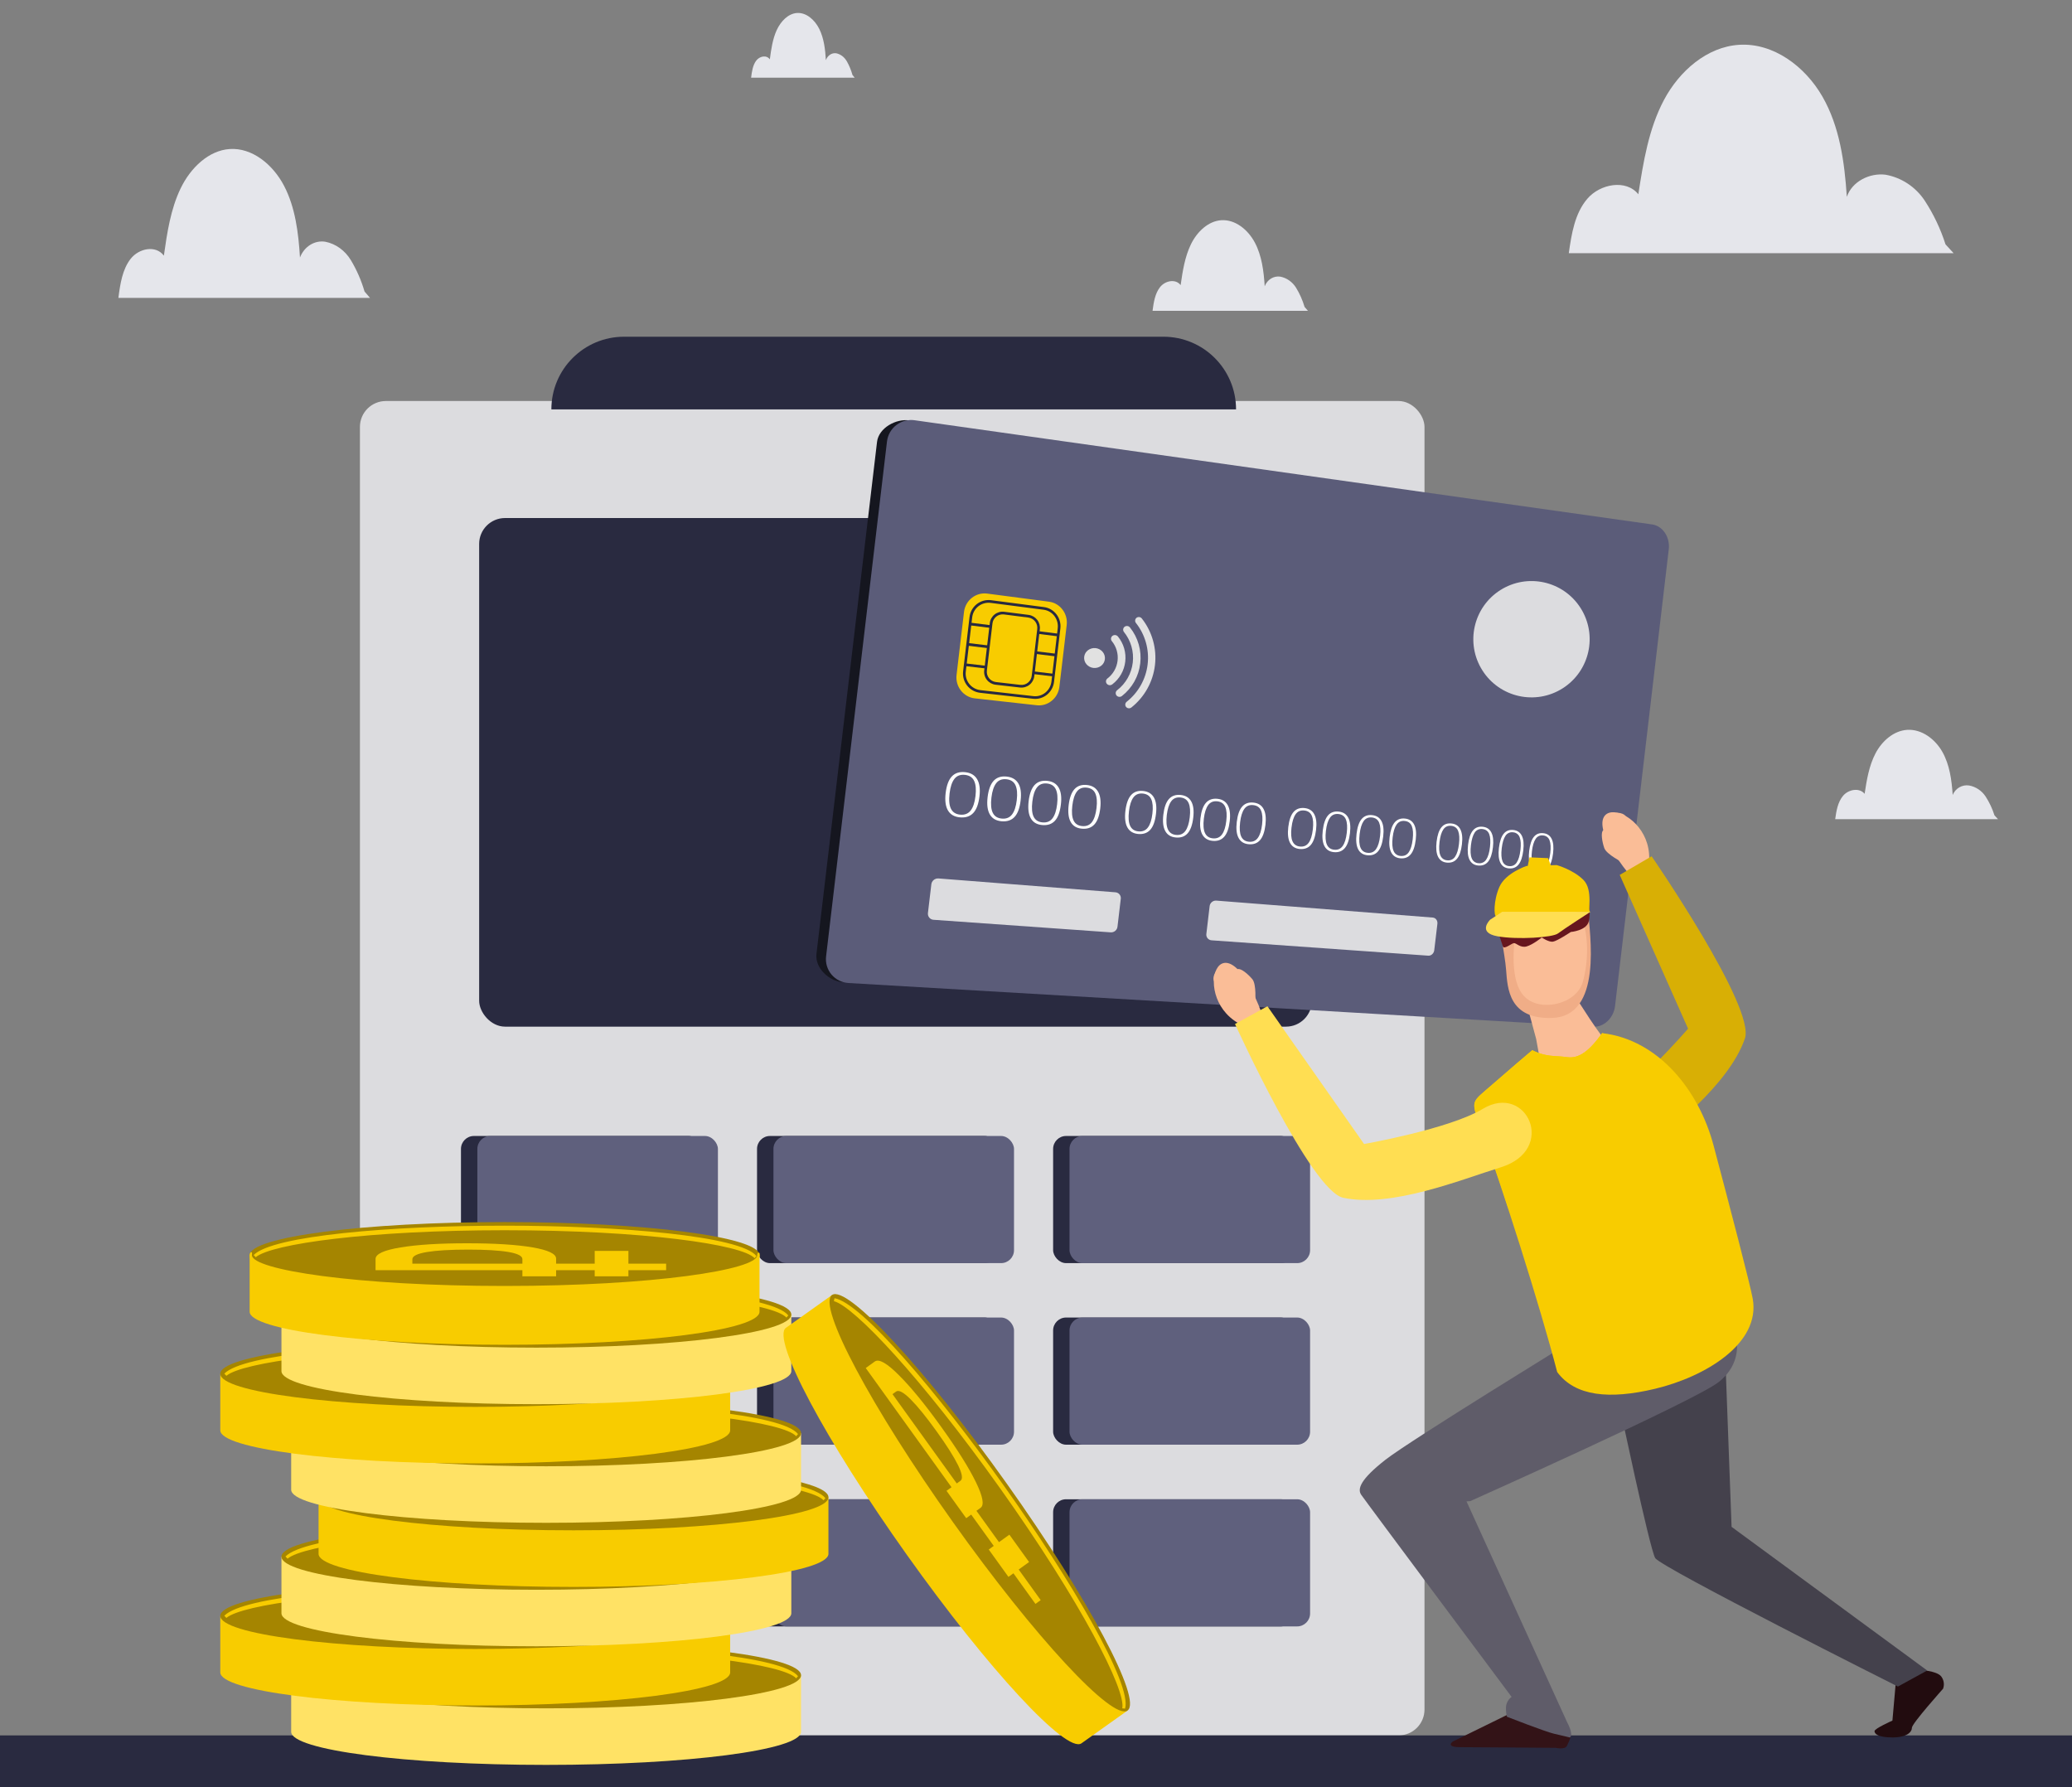 <svg width="160" height="138" viewBox="0 0 160 138" fill="none" xmlns="http://www.w3.org/2000/svg">
<rect x="0" y="0" width="160" height="138" fill="#808080" stroke="none"/>
<path d="M100.74 23.7C100.585 23.18 100.367 22.686 100.09 22.23C99.95 22.003 99.77 21.809 99.559 21.66C99.349 21.51 99.113 21.409 98.866 21.361C98.619 21.323 98.366 21.374 98.148 21.508C97.93 21.642 97.759 21.851 97.66 22.103C97.587 20.94 97.438 19.748 96.902 18.736C96.367 17.723 95.375 16.934 94.309 17.004C93.302 17.071 92.442 17.886 91.968 18.854C91.494 19.822 91.324 20.93 91.169 22.016C90.785 21.508 89.981 21.668 89.585 22.163C89.19 22.658 89.085 23.348 89 24H101L100.74 23.7Z" fill="#E5E6EB"/>
<rect x="27.794" y="30.965" width="82.206" height="103.035" rx="2" fill="#DCDCDF"/>
<rect x="37" y="40" width="64.303" height="39.273" rx="2" fill="#292A40"/>
<rect x="35.596" y="87.715" width="18.576" height="9.818" rx="1" fill="#292A40"/>
<rect x="35.596" y="101.734" width="18.576" height="9.818" rx="1" fill="#292A40"/>
<rect x="35.596" y="115.766" width="18.576" height="9.818" rx="1" fill="#292A40"/>
<rect x="58.458" y="87.715" width="18.576" height="9.818" rx="1" fill="#292A40"/>
<rect x="58.458" y="101.734" width="18.576" height="9.818" rx="1" fill="#292A40"/>
<rect x="58.458" y="115.766" width="18.576" height="9.818" rx="1" fill="#292A40"/>
<rect x="81.322" y="87.715" width="18.576" height="9.818" rx="1" fill="#292A40"/>
<rect x="81.322" y="101.734" width="18.576" height="9.818" rx="1" fill="#292A40"/>
<rect x="81.322" y="115.766" width="18.576" height="9.818" rx="1" fill="#292A40"/>
<rect x="36.862" y="87.715" width="18.576" height="9.818" rx="1" fill="#5F607D"/>
<rect x="36.862" y="101.734" width="18.576" height="9.818" rx="1" fill="#A2A2A2"/>
<rect x="36.862" y="115.766" width="18.576" height="9.818" rx="1" fill="#A2A2A2"/>
<rect x="59.726" y="87.715" width="18.576" height="9.818" rx="1" fill="#5F607D"/>
<rect x="59.726" y="101.734" width="18.576" height="9.818" rx="1" fill="#5F607D"/>
<rect x="59.726" y="115.766" width="18.576" height="9.818" rx="1" fill="#5F607D"/>
<rect x="82.589" y="87.715" width="18.576" height="9.818" rx="1" fill="#5F607D"/>
<rect x="82.589" y="101.734" width="18.576" height="9.818" rx="1" fill="#5F607D"/>
<rect x="82.589" y="115.766" width="18.576" height="9.818" rx="1" fill="#5F607D"/>
<path d="M42.577 31.61C42.577 28.512 45.089 26 48.188 26H89.838C92.937 26 95.448 28.512 95.448 31.61H42.577Z" fill="#292A40"/>
<rect y="134" width="160" height="4" fill="#292A40"/>
<path d="M150.233 18.871C149.852 17.674 149.31 16.535 148.624 15.487C148.278 14.965 147.832 14.519 147.313 14.176C146.794 13.833 146.211 13.599 145.601 13.49C144.373 13.336 143.013 14.011 142.612 15.199C142.435 12.516 142.06 9.772 140.723 7.449C139.385 5.127 136.944 3.295 134.299 3.46C131.809 3.613 129.674 5.491 128.492 7.718C127.309 9.944 126.901 12.501 126.512 15C125.567 13.823 123.572 14.195 122.586 15.333C121.6 16.472 121.354 18.066 121.143 19.549H150.857L150.233 18.871Z" fill="#E5E6EB"/>
<path d="M28.149 22.507C27.9 21.653 27.546 20.841 27.097 20.093C26.871 19.719 26.579 19.4 26.239 19.155C25.898 18.91 25.517 18.743 25.117 18.665C24.716 18.602 24.307 18.686 23.954 18.907C23.601 19.127 23.323 19.47 23.164 19.883C23.046 17.973 22.804 16.015 21.937 14.351C21.07 12.688 19.463 11.392 17.738 11.507C16.108 11.617 14.715 12.956 13.948 14.546C13.18 16.136 12.905 17.957 12.654 19.741C12.033 18.907 10.73 19.169 10.09 19.983C9.451 20.796 9.28 21.929 9.143 23H28.571L28.149 22.507Z" fill="#E5E6EB"/>
<path d="M65.826 5.786C65.724 5.414 65.578 5.061 65.393 4.736C65.3 4.574 65.18 4.435 65.04 4.328C64.899 4.222 64.742 4.149 64.578 4.115C64.412 4.088 64.244 4.125 64.099 4.22C63.953 4.316 63.839 4.465 63.774 4.645C63.725 3.814 63.625 2.963 63.268 2.24C62.911 1.516 62.25 0.953 61.539 1.003C60.868 1.051 60.295 1.633 59.978 2.324C59.662 3.016 59.549 3.807 59.446 4.583C59.19 4.22 58.654 4.334 58.39 4.688C58.127 5.042 58.057 5.535 58 6H66L65.826 5.786Z" fill="#E5E6EB"/>
<path d="M154.012 62.956C153.851 62.443 153.622 61.956 153.332 61.507C153.185 61.283 152.996 61.092 152.776 60.945C152.556 60.797 152.309 60.697 152.05 60.651C151.791 60.612 151.526 60.663 151.298 60.795C151.069 60.928 150.89 61.133 150.787 61.381C150.71 60.235 150.554 59.061 149.993 58.062C149.431 57.064 148.392 56.287 147.276 56.356C146.221 56.422 145.32 57.225 144.823 58.179C144.326 59.133 144.148 60.226 143.986 61.296C143.584 60.796 142.741 60.953 142.327 61.441C141.913 61.929 141.803 62.609 141.714 63.252H154.285L154.012 62.956Z" fill="#E5E6EB"/>
<g style="mix-blend-mode:soft-light" opacity="0.7">
<path d="M82.222 38.298V39.754C82.222 40.056 82.339 40.347 82.549 40.565C82.759 40.782 83.045 40.91 83.347 40.921L92.86 41.27C93.017 41.276 93.173 41.25 93.32 41.194C93.467 41.138 93.601 41.053 93.715 40.943C93.828 40.834 93.918 40.704 93.979 40.559C94.041 40.414 94.073 40.259 94.073 40.101V38.646C94.073 38.343 93.955 38.053 93.746 37.835C93.536 37.617 93.249 37.489 92.947 37.478L83.435 37.13C83.278 37.124 83.121 37.15 82.974 37.206C82.827 37.262 82.693 37.347 82.58 37.456C82.466 37.565 82.376 37.696 82.315 37.84C82.253 37.985 82.222 38.141 82.222 38.298Z" fill="#F4F7FA"/>
</g>
<path d="M123.674 77.488C123.565 78.41 122.818 79.124 122.01 79.076L65.099 75.843C64.021 75.78 62.92 74.731 63.047 73.66L67.725 34.118C67.851 33.048 69.195 32.294 70.26 32.466L126.552 40.482C127.35 40.61 127.911 41.468 127.802 42.389L123.674 77.488Z" fill="#15161F"/>
<path d="M124.714 77.68C124.605 78.604 123.854 79.322 123.043 79.275L65.534 75.905C65.28 75.893 65.031 75.828 64.804 75.716C64.576 75.603 64.374 75.445 64.21 75.25C64.047 75.056 63.925 74.829 63.853 74.586C63.781 74.342 63.76 74.086 63.792 73.834L68.492 34.098C68.521 33.844 68.602 33.599 68.728 33.377C68.856 33.155 69.026 32.962 69.231 32.808C69.435 32.654 69.668 32.544 69.917 32.483C70.165 32.423 70.423 32.413 70.675 32.456L127.606 40.498C128.407 40.627 128.972 41.488 128.862 42.414L124.714 77.68Z" fill="#5B5C79"/>
<path d="M80.062 54.457L75.275 53.924C74.396 53.827 73.76 53.014 73.865 52.12L74.441 47.248C74.547 46.355 75.354 45.718 76.233 45.834L81.008 46.46C81.862 46.571 82.474 47.382 82.371 48.255L81.805 53.036C81.701 53.913 80.918 54.553 80.062 54.457Z" fill="#F8CC00"/>
<path d="M79.783 53.956L75.672 53.493C75.477 53.469 75.289 53.407 75.118 53.311C74.947 53.214 74.797 53.085 74.677 52.93C74.556 52.776 74.467 52.599 74.415 52.41C74.363 52.221 74.349 52.023 74.373 51.828L74.867 47.649C74.889 47.455 74.948 47.266 75.043 47.095C75.138 46.924 75.266 46.773 75.419 46.651C75.573 46.53 75.749 46.44 75.937 46.387C76.126 46.334 76.323 46.319 76.517 46.343L80.62 46.877C81.412 46.98 81.978 47.724 81.881 48.535L81.393 52.646C81.298 53.459 80.576 54.047 79.783 53.956ZM76.493 46.551C76.325 46.53 76.156 46.543 75.993 46.589C75.831 46.634 75.68 46.712 75.547 46.816C75.415 46.921 75.305 47.051 75.224 47.198C75.142 47.346 75.091 47.508 75.072 47.675L74.578 51.854C74.557 52.021 74.569 52.191 74.614 52.354C74.659 52.516 74.735 52.668 74.839 52.801C74.942 52.935 75.071 53.046 75.218 53.129C75.365 53.213 75.526 53.266 75.694 53.287L79.805 53.753C80.488 53.83 81.11 53.324 81.193 52.624L81.678 48.511C81.761 47.811 81.275 47.17 80.592 47.082L76.493 46.551Z" fill="#292A40"/>
<path d="M81.709 49.137L74.897 48.286L74.921 48.078L81.733 48.932L81.709 49.137Z" fill="#292A40"/>
<path d="M81.526 50.682L74.711 49.857L74.735 49.648L81.55 50.478L81.526 50.682Z" fill="#292A40"/>
<path d="M81.343 52.231L74.524 51.43L74.549 51.223L81.367 52.027L81.343 52.231Z" fill="#292A40"/>
<path d="M78.789 52.986L76.883 52.767C76.647 52.736 76.433 52.614 76.288 52.426C76.142 52.238 76.077 52 76.107 51.764L76.537 48.126C76.55 48.009 76.586 47.895 76.643 47.793C76.699 47.69 76.776 47.599 76.868 47.526C76.96 47.453 77.066 47.398 77.179 47.366C77.292 47.334 77.41 47.324 77.527 47.338L79.43 47.581C79.664 47.614 79.875 47.739 80.019 47.926C80.162 48.114 80.226 48.351 80.197 48.585L79.77 52.191C79.745 52.426 79.627 52.642 79.443 52.791C79.26 52.94 79.024 53.01 78.789 52.986Z" fill="#F8CC00"/>
<path d="M78.776 53.088L76.87 52.87C76.607 52.837 76.368 52.701 76.205 52.492C76.042 52.283 75.969 52.017 76.002 51.754L76.432 48.115C76.446 47.985 76.486 47.858 76.549 47.744C76.613 47.629 76.698 47.528 76.801 47.446C76.904 47.364 77.022 47.304 77.148 47.268C77.274 47.232 77.406 47.222 77.536 47.238L79.439 47.48C79.7 47.517 79.936 47.656 80.096 47.865C80.256 48.075 80.327 48.338 80.294 48.6L79.868 52.205C79.839 52.466 79.708 52.706 79.504 52.871C79.299 53.037 79.038 53.115 78.776 53.088ZM77.515 47.443C77.411 47.431 77.306 47.439 77.206 47.468C77.106 47.496 77.013 47.544 76.931 47.609C76.85 47.674 76.782 47.754 76.731 47.845C76.681 47.936 76.649 48.036 76.638 48.14L76.208 51.776C76.195 51.879 76.202 51.984 76.23 52.085C76.258 52.186 76.305 52.28 76.369 52.362C76.433 52.445 76.512 52.514 76.603 52.565C76.694 52.617 76.793 52.65 76.897 52.663L78.803 52.883C79.011 52.904 79.218 52.842 79.381 52.711C79.543 52.579 79.647 52.389 79.67 52.181L80.096 48.575C80.122 48.367 80.066 48.157 79.939 47.991C79.812 47.825 79.624 47.715 79.417 47.686L77.515 47.443Z" fill="#292A40"/>
<path d="M85.783 71.993L72.084 71.022C72.021 71.018 71.959 71.001 71.903 70.972C71.847 70.942 71.797 70.902 71.757 70.853C71.716 70.804 71.687 70.747 71.669 70.686C71.652 70.625 71.647 70.561 71.655 70.499L71.918 68.28C71.934 68.15 71.999 68.031 72.1 67.947C72.201 67.863 72.331 67.821 72.462 67.829L86.148 68.9C86.208 68.906 86.266 68.924 86.319 68.953C86.372 68.981 86.419 69.021 86.456 69.069C86.493 69.116 86.521 69.171 86.536 69.229C86.552 69.287 86.555 69.348 86.546 69.408L86.293 71.55C86.28 71.675 86.22 71.79 86.125 71.872C86.03 71.954 85.908 71.997 85.783 71.993Z" fill="#DCDCDF"/>
<path d="M110.29 73.793L93.547 72.606C93.488 72.6 93.43 72.583 93.378 72.554C93.326 72.526 93.28 72.487 93.243 72.44C93.206 72.393 93.18 72.339 93.165 72.281C93.15 72.224 93.146 72.164 93.156 72.105L93.407 69.976C93.419 69.853 93.478 69.739 93.572 69.658C93.665 69.576 93.787 69.534 93.91 69.54L110.638 70.85C110.864 70.867 111.026 71.084 110.996 71.331L110.753 73.369C110.726 73.62 110.517 73.809 110.29 73.793Z" fill="#DCDCDF"/>
<path d="M75.634 61.492C75.564 62.084 75.404 62.512 75.154 62.777C74.905 63.041 74.56 63.153 74.12 63.112C73.695 63.073 73.388 62.895 73.201 62.579C73.015 62.262 72.955 61.814 73.023 61.234C73.094 60.64 73.254 60.212 73.503 59.949C73.752 59.685 74.095 59.577 74.532 59.624C74.959 59.669 75.266 59.85 75.454 60.167C75.642 60.483 75.702 60.925 75.634 61.492ZM73.326 61.263C73.264 61.79 73.3 62.188 73.436 62.455C73.572 62.723 73.808 62.872 74.144 62.904C74.494 62.936 74.763 62.83 74.954 62.587C75.144 62.343 75.269 61.968 75.328 61.461C75.387 60.962 75.353 60.575 75.224 60.3C75.096 60.025 74.857 59.868 74.508 59.832C74.157 59.795 73.888 59.898 73.699 60.142C73.51 60.386 73.386 60.76 73.326 61.263Z" fill="white"/>
<path d="M78.813 61.81C78.745 62.395 78.588 62.819 78.343 63.08C78.099 63.342 77.761 63.453 77.331 63.414C76.915 63.375 76.616 63.199 76.435 62.887C76.253 62.575 76.195 62.132 76.262 61.556C76.332 60.97 76.489 60.547 76.733 60.286C76.976 60.025 77.312 59.917 77.739 59.964C78.156 60.008 78.456 60.186 78.639 60.497C78.822 60.809 78.88 61.246 78.813 61.81ZM76.558 61.586C76.496 62.107 76.532 62.5 76.664 62.765C76.796 63.03 77.027 63.177 77.356 63.207C77.697 63.239 77.961 63.135 78.147 62.893C78.333 62.651 78.455 62.28 78.515 61.78C78.573 61.286 78.54 60.904 78.415 60.632C78.289 60.36 78.056 60.206 77.715 60.17C77.373 60.134 77.109 60.237 76.924 60.478C76.738 60.719 76.616 61.089 76.558 61.586Z" fill="white"/>
<path d="M81.922 62.119C81.853 62.698 81.7 63.117 81.461 63.376C81.222 63.635 80.891 63.745 80.47 63.706C80.064 63.668 79.773 63.495 79.597 63.186C79.421 62.878 79.366 62.44 79.431 61.871C79.499 61.292 79.653 60.873 79.891 60.615C80.13 60.357 80.459 60.25 80.876 60.295C81.284 60.338 81.577 60.514 81.755 60.824C81.933 61.133 81.989 61.565 81.922 62.119ZM79.717 61.9C79.656 62.415 79.69 62.803 79.819 63.065C79.949 63.326 80.174 63.471 80.495 63.501C80.828 63.533 81.087 63.43 81.271 63.19C81.455 62.95 81.575 62.583 81.632 62.089C81.689 61.601 81.657 61.223 81.535 60.955C81.412 60.686 81.185 60.534 80.851 60.498C80.516 60.464 80.258 60.565 80.075 60.804C79.892 61.043 79.773 61.408 79.717 61.9Z" fill="white"/>
<path d="M84.962 62.417C84.894 62.989 84.743 63.404 84.508 63.66C84.274 63.916 83.951 64.025 83.538 63.987C83.141 63.951 82.855 63.78 82.682 63.475C82.509 63.17 82.456 62.737 82.521 62.175C82.589 61.602 82.74 61.188 82.974 60.932C83.208 60.677 83.529 60.571 83.937 60.615C84.335 60.657 84.622 60.831 84.796 61.137C84.97 61.442 85.025 61.869 84.962 62.417ZM82.805 62.203C82.745 62.713 82.778 63.097 82.903 63.355C83.027 63.614 83.247 63.757 83.562 63.786C83.889 63.817 84.142 63.714 84.32 63.478C84.498 63.241 84.616 62.878 84.674 62.389C84.731 61.906 84.7 61.532 84.581 61.267C84.463 61.001 84.24 60.852 83.914 60.817C83.586 60.782 83.334 60.883 83.157 61.12C82.98 61.356 82.862 61.718 82.805 62.204V62.203Z" fill="white"/>
<path d="M89.265 62.847C89.199 63.41 89.052 63.818 88.824 64.071C88.596 64.323 88.283 64.431 87.885 64.395C87.501 64.359 87.225 64.191 87.058 63.892C86.891 63.592 86.839 63.166 86.904 62.613C86.971 62.049 87.118 61.641 87.345 61.389C87.571 61.138 87.882 61.033 88.278 61.076C88.664 61.116 88.941 61.287 89.109 61.587C89.278 61.888 89.33 62.308 89.265 62.847ZM87.179 62.64C87.119 63.141 87.15 63.519 87.272 63.773C87.393 64.027 87.606 64.168 87.91 64.196C88.226 64.226 88.471 64.124 88.644 63.891C88.818 63.658 88.933 63.301 88.989 62.819C89.046 62.345 89.016 61.977 88.901 61.716C88.787 61.455 88.571 61.308 88.255 61.274C87.939 61.242 87.694 61.341 87.522 61.573C87.349 61.805 87.234 62.161 87.178 62.64H87.179Z" fill="white"/>
<path d="M92.143 63.132C92.078 63.69 91.934 64.094 91.71 64.345C91.486 64.596 91.179 64.703 90.791 64.666C90.415 64.632 90.145 64.466 89.982 64.17C89.818 63.874 89.769 63.453 89.833 62.905C89.898 62.348 90.042 61.944 90.265 61.695C90.489 61.446 90.794 61.343 91.18 61.384C91.557 61.424 91.828 61.592 91.992 61.889C92.156 62.185 92.206 62.6 92.143 63.132ZM90.1 62.93C90.042 63.425 90.072 63.799 90.191 64.05C90.31 64.302 90.518 64.441 90.814 64.468C91.124 64.497 91.363 64.396 91.533 64.166C91.703 63.935 91.816 63.582 91.873 63.105C91.928 62.636 91.9 62.272 91.788 62.014C91.676 61.756 91.466 61.61 91.157 61.577C90.847 61.545 90.608 61.644 90.439 61.874C90.27 62.105 90.157 62.456 90.1 62.93Z" fill="white"/>
<path d="M94.96 63.41C94.896 63.96 94.754 64.36 94.535 64.608C94.316 64.857 94.016 64.963 93.635 64.927C93.267 64.891 93.003 64.728 92.843 64.437C92.683 64.146 92.635 63.729 92.697 63.187C92.762 62.635 92.904 62.236 93.123 61.989C93.341 61.743 93.639 61.64 94.017 61.68C94.386 61.719 94.651 61.885 94.811 62.179C94.972 62.473 95.021 62.883 94.96 63.41ZM92.961 63.212C92.903 63.702 92.932 64.072 93.048 64.32C93.164 64.569 93.367 64.706 93.658 64.733C93.961 64.761 94.195 64.661 94.362 64.433C94.529 64.205 94.64 63.855 94.695 63.384C94.75 62.919 94.723 62.56 94.614 62.305C94.505 62.05 94.299 61.906 93.996 61.874C93.693 61.842 93.459 61.94 93.293 62.168C93.128 62.397 93.017 62.745 92.961 63.212Z" fill="white"/>
<path d="M97.719 63.685C97.654 64.231 97.514 64.626 97.3 64.871C97.086 65.115 96.792 65.221 96.419 65.187C96.059 65.155 95.8 64.993 95.643 64.702C95.486 64.411 95.439 63.998 95.504 63.465C95.568 62.919 95.707 62.524 95.921 62.28C96.134 62.036 96.426 61.933 96.797 61.973C97.158 62.011 97.417 62.175 97.573 62.466C97.73 62.756 97.778 63.162 97.719 63.685ZM95.762 63.491C95.704 63.977 95.732 64.342 95.845 64.587C95.958 64.833 96.157 64.969 96.442 64.995C96.738 65.022 96.968 64.923 97.131 64.698C97.295 64.472 97.404 64.126 97.459 63.66C97.513 63.2 97.487 62.844 97.38 62.592C97.274 62.341 97.072 62.199 96.776 62.167C96.479 62.134 96.25 62.231 96.087 62.458C95.925 62.684 95.816 63.029 95.762 63.491Z" fill="white"/>
<path d="M101.627 64.074C101.563 64.612 101.427 65.001 101.22 65.242C101.013 65.483 100.727 65.587 100.364 65.555C100.014 65.523 99.764 65.364 99.614 65.079C99.464 64.794 99.419 64.389 99.481 63.862C99.546 63.324 99.681 62.936 99.888 62.697C100.094 62.459 100.378 62.357 100.738 62.394C101.089 62.431 101.34 62.593 101.491 62.879C101.642 63.166 101.688 63.564 101.627 64.074ZM99.731 63.886C99.674 64.364 99.7 64.724 99.809 64.965C99.919 65.206 100.111 65.34 100.387 65.366C100.674 65.392 100.898 65.296 101.056 65.075C101.215 64.854 101.322 64.513 101.376 64.052C101.43 63.599 101.405 63.249 101.302 63.001C101.199 62.752 101.004 62.613 100.717 62.583C100.429 62.553 100.206 62.649 100.048 62.871C99.891 63.093 99.786 63.431 99.733 63.886H99.731Z" fill="white"/>
<path d="M104.245 64.333C104.182 64.865 104.049 65.25 103.844 65.489C103.639 65.728 103.36 65.831 103.006 65.799C102.664 65.767 102.42 65.61 102.272 65.329C102.125 65.048 102.082 64.646 102.144 64.124C102.208 63.592 102.342 63.207 102.543 62.969C102.745 62.731 103.023 62.631 103.376 62.668C103.72 62.704 103.966 62.863 104.114 63.145C104.262 63.428 104.306 63.823 104.245 64.333ZM102.387 64.148C102.331 64.621 102.356 64.977 102.463 65.216C102.569 65.454 102.758 65.586 103.029 65.612C103.31 65.638 103.529 65.541 103.684 65.32C103.84 65.1 103.945 64.763 103.998 64.308C104.052 63.86 104.028 63.513 103.927 63.268C103.826 63.023 103.635 62.885 103.355 62.855C103.073 62.825 102.854 62.921 102.699 63.141C102.544 63.361 102.44 63.697 102.388 64.147L102.387 64.148Z" fill="white"/>
<path d="M106.811 64.588C106.749 65.114 106.617 65.496 106.417 65.732C106.216 65.969 105.943 66.071 105.595 66.04C105.26 66.007 105.021 65.853 104.877 65.576C104.733 65.298 104.692 64.901 104.753 64.383C104.815 63.857 104.946 63.476 105.146 63.24C105.346 63.004 105.618 62.904 105.962 62.941C106.298 62.977 106.539 63.134 106.684 63.413C106.829 63.692 106.871 64.084 106.811 64.588ZM104.991 64.407C104.935 64.876 104.959 65.228 105.064 65.464C105.169 65.7 105.353 65.829 105.617 65.852C105.893 65.878 106.108 65.781 106.261 65.561C106.414 65.341 106.517 65.007 106.57 64.559C106.622 64.116 106.599 63.773 106.501 63.53C106.402 63.287 106.216 63.151 105.94 63.121C105.664 63.093 105.45 63.187 105.298 63.405C105.146 63.623 105.044 63.957 104.991 64.407Z" fill="white"/>
<path d="M109.324 64.835C109.263 65.356 109.133 65.734 108.936 65.969C108.739 66.203 108.471 66.305 108.131 66.274C107.803 66.243 107.568 66.09 107.428 65.815C107.288 65.539 107.247 65.146 107.307 64.635C107.369 64.114 107.498 63.737 107.695 63.503C107.893 63.269 108.159 63.17 108.495 63.206C108.825 63.241 109.061 63.397 109.202 63.673C109.344 63.949 109.384 64.336 109.324 64.835ZM107.541 64.658C107.486 65.122 107.51 65.471 107.612 65.704C107.655 65.814 107.729 65.909 107.825 65.978C107.921 66.047 108.035 66.086 108.153 66.092C108.423 66.117 108.634 66.022 108.784 65.806C108.934 65.59 109.036 65.259 109.088 64.813C109.14 64.374 109.118 64.035 109.022 63.794C108.926 63.554 108.743 63.42 108.473 63.391C108.202 63.363 107.992 63.457 107.842 63.673C107.692 63.889 107.592 64.217 107.541 64.658Z" fill="white"/>
<path d="M112.891 65.191C112.831 65.704 112.705 66.076 112.513 66.306C112.322 66.537 112.061 66.638 111.731 66.608C111.412 66.579 111.184 66.428 111.048 66.157C110.912 65.886 110.874 65.498 110.933 64.993C110.994 64.479 111.12 64.107 111.31 63.877C111.501 63.646 111.759 63.549 112.086 63.586C112.407 63.618 112.635 63.771 112.772 64.044C112.909 64.317 112.949 64.7 112.891 65.191ZM111.16 65.018C111.105 65.475 111.128 65.819 111.226 66.048C111.268 66.156 111.339 66.249 111.433 66.317C111.526 66.384 111.637 66.423 111.752 66.429C111.871 66.445 111.992 66.427 112.1 66.377C112.209 66.327 112.301 66.246 112.365 66.145C112.511 65.933 112.61 65.607 112.662 65.168C112.713 64.735 112.692 64.4 112.599 64.164C112.506 63.928 112.329 63.795 112.066 63.768C111.803 63.74 111.599 63.833 111.454 64.046C111.308 64.26 111.21 64.584 111.16 65.02V65.018Z" fill="white"/>
<path d="M115.284 65.426C115.224 65.934 115.1 66.303 114.912 66.532C114.724 66.761 114.468 66.861 114.144 66.831C113.832 66.802 113.609 66.654 113.476 66.385C113.342 66.117 113.305 65.734 113.364 65.235C113.424 64.727 113.548 64.358 113.735 64.13C113.922 63.901 114.177 63.804 114.498 63.839C114.812 63.871 115.035 64.022 115.169 64.292C115.303 64.562 115.341 64.94 115.284 65.426ZM113.586 65.257C113.532 65.71 113.553 66.05 113.65 66.276C113.69 66.382 113.76 66.474 113.851 66.541C113.943 66.607 114.051 66.646 114.165 66.652C114.281 66.668 114.4 66.65 114.506 66.6C114.613 66.551 114.703 66.471 114.766 66.371C114.909 66.16 115.006 65.837 115.057 65.401C115.107 64.972 115.087 64.641 114.997 64.407C114.906 64.174 114.732 64.043 114.475 64.015C114.359 63.998 114.24 64.014 114.133 64.063C114.026 64.112 113.936 64.192 113.874 64.291C113.733 64.505 113.637 64.827 113.586 65.257H113.586Z" fill="white"/>
<path d="M117.629 65.66C117.569 66.164 117.447 66.529 117.263 66.757C117.078 66.984 116.827 67.083 116.51 67.053C116.203 67.025 115.985 66.878 115.855 66.612C115.725 66.347 115.689 65.967 115.746 65.474C115.806 64.971 115.928 64.606 116.112 64.379C116.296 64.153 116.545 64.056 116.86 64.088C117.168 64.12 117.387 64.27 117.518 64.536C117.649 64.802 117.686 65.177 117.629 65.66ZM115.964 65.496C115.911 65.944 115.932 66.28 116.026 66.505C116.064 66.609 116.133 66.7 116.222 66.766C116.312 66.832 116.419 66.871 116.531 66.876C116.645 66.892 116.762 66.874 116.867 66.825C116.972 66.775 117.06 66.697 117.12 66.598C117.261 66.389 117.357 66.07 117.408 65.639C117.458 65.215 117.439 64.887 117.35 64.655C117.313 64.547 117.245 64.452 117.154 64.383C117.063 64.314 116.953 64.273 116.839 64.267C116.725 64.25 116.608 64.267 116.503 64.316C116.399 64.364 116.311 64.443 116.25 64.541C116.11 64.751 116.015 65.069 115.964 65.496Z" fill="white"/>
<path d="M119.928 65.889C119.87 66.387 119.749 66.749 119.568 66.974C119.386 67.2 119.14 67.298 118.829 67.269C118.529 67.241 118.315 67.096 118.187 66.833C118.06 66.57 118.025 66.194 118.083 65.705C118.142 65.207 118.261 64.846 118.442 64.621C118.622 64.397 118.867 64.301 119.176 64.335C119.478 64.367 119.693 64.515 119.821 64.778C119.949 65.04 119.985 65.411 119.928 65.889ZM118.296 65.727C118.244 66.171 118.264 66.504 118.355 66.727C118.393 66.829 118.459 66.919 118.547 66.985C118.635 67.05 118.74 67.088 118.85 67.094C118.963 67.109 119.079 67.091 119.182 67.042C119.285 66.992 119.372 66.914 119.431 66.816C119.569 66.609 119.663 66.292 119.714 65.865C119.763 65.445 119.745 65.12 119.658 64.892C119.623 64.785 119.556 64.691 119.467 64.623C119.377 64.555 119.27 64.515 119.157 64.508C119.045 64.492 118.93 64.508 118.827 64.557C118.724 64.605 118.638 64.683 118.58 64.781C118.441 64.989 118.346 65.305 118.296 65.727Z" fill="white"/>
<path d="M120.674 53.146C122.766 51.814 123.383 49.038 122.051 46.946C120.719 44.853 117.943 44.237 115.85 45.569C113.758 46.901 113.141 49.677 114.473 51.769C115.805 53.862 118.581 54.478 120.674 53.146Z" fill="#DCDCDF"/>
<path d="M85.025 51.414C84.855 51.541 84.644 51.598 84.434 51.575C84.224 51.551 84.031 51.448 83.894 51.287C83.828 51.209 83.778 51.118 83.748 51.02C83.718 50.921 83.709 50.818 83.721 50.716C83.733 50.614 83.766 50.515 83.817 50.426C83.869 50.338 83.939 50.261 84.022 50.2C84.192 50.075 84.404 50.02 84.614 50.045C84.824 50.071 85.016 50.176 85.151 50.338C85.216 50.416 85.264 50.506 85.293 50.604C85.322 50.701 85.331 50.803 85.319 50.903C85.307 51.004 85.275 51.101 85.224 51.189C85.174 51.277 85.106 51.353 85.025 51.414Z" fill="#E1E1E1"/>
<path d="M87.154 54.69C87.097 54.686 87.042 54.665 86.998 54.629C86.953 54.593 86.92 54.544 86.904 54.489C86.888 54.434 86.889 54.375 86.907 54.32C86.925 54.266 86.959 54.218 87.005 54.184C87.906 53.472 88.487 52.432 88.621 51.292C88.755 50.153 88.43 49.006 87.719 48.105C87.695 48.076 87.677 48.042 87.667 48.005C87.656 47.969 87.653 47.93 87.658 47.893C87.662 47.855 87.674 47.818 87.693 47.785C87.712 47.752 87.737 47.723 87.767 47.7C87.83 47.655 87.908 47.636 87.984 47.648C88.061 47.659 88.13 47.7 88.176 47.762C88.974 48.781 89.337 50.074 89.186 51.359C89.035 52.644 88.383 53.817 87.371 54.624C87.31 54.673 87.232 54.697 87.154 54.69Z" fill="#E1E1E1"/>
<path d="M86.418 53.806C86.38 53.803 86.342 53.792 86.308 53.774C86.274 53.757 86.243 53.732 86.219 53.702C86.195 53.673 86.176 53.638 86.166 53.602C86.155 53.565 86.152 53.526 86.156 53.488C86.161 53.45 86.173 53.413 86.192 53.38C86.211 53.347 86.237 53.318 86.267 53.294C86.6 53.036 86.878 52.714 87.085 52.348C87.291 51.981 87.423 51.577 87.472 51.159C87.521 50.741 87.487 50.317 87.37 49.912C87.254 49.508 87.058 49.13 86.795 48.802C86.77 48.772 86.752 48.738 86.742 48.701C86.731 48.664 86.728 48.626 86.732 48.587C86.737 48.549 86.749 48.513 86.768 48.479C86.787 48.446 86.813 48.417 86.843 48.394C86.907 48.347 86.986 48.328 87.063 48.339C87.141 48.35 87.211 48.391 87.259 48.453C87.567 48.84 87.796 49.284 87.932 49.76C88.068 50.236 88.108 50.735 88.05 51.226C87.993 51.718 87.838 52.193 87.596 52.625C87.353 53.056 87.028 53.436 86.638 53.741C86.576 53.791 86.497 53.814 86.418 53.806Z" fill="#E1E1E1"/>
<path d="M85.672 52.905C85.593 52.898 85.52 52.859 85.469 52.798C85.445 52.769 85.426 52.734 85.415 52.697C85.404 52.66 85.401 52.621 85.405 52.582C85.41 52.544 85.422 52.507 85.442 52.473C85.461 52.44 85.487 52.41 85.518 52.387C85.733 52.223 85.913 52.017 86.047 51.782C86.182 51.547 86.267 51.287 86.299 51.019C86.331 50.75 86.308 50.477 86.232 50.217C86.156 49.958 86.029 49.716 85.858 49.506C85.833 49.476 85.814 49.442 85.803 49.405C85.792 49.367 85.789 49.328 85.793 49.29C85.798 49.251 85.81 49.214 85.83 49.181C85.849 49.147 85.875 49.118 85.906 49.095C85.97 49.048 86.05 49.027 86.129 49.038C86.207 49.048 86.279 49.089 86.329 49.151C86.547 49.42 86.71 49.729 86.807 50.062C86.903 50.394 86.933 50.743 86.892 51.087C86.852 51.431 86.743 51.763 86.572 52.064C86.4 52.365 86.171 52.628 85.896 52.839C85.832 52.889 85.752 52.913 85.672 52.905Z" fill="#E1E1E1"/>
<path d="M117.671 76.205C117.797 76.039 118.01 76.202 118.006 76.421C118.002 76.64 117.785 76.862 117.581 76.814C117.377 76.766 117.5 76.428 117.671 76.205Z" fill="url(#paint0_linear_4089_65957)"/>
<path d="M146.407 129.75L146.133 132.857C146.133 132.857 144.747 133.468 144.75 133.672C144.753 133.877 145.011 134.157 146.141 134.157C147.271 134.157 147.639 133.727 147.639 133.405C147.639 133.082 150.045 130.395 150.045 130.395C150.104 130.234 150.12 130.06 150.092 129.89C150.064 129.721 149.993 129.561 149.886 129.428C149.51 128.998 148.226 128.945 148.226 128.945L146.407 129.75Z" fill="#220C0F"/>
<path d="M116.669 132.273L112.176 134.478C112.176 134.478 111.589 134.908 112.766 134.908C113.942 134.908 120.145 134.961 120.145 134.961C120.145 134.961 120.842 135.123 121.001 134.801C121.262 134.276 121.377 133.941 121.215 133.778C121.053 133.616 116.669 132.273 116.669 132.273Z" fill="#331317"/>
<path d="M148.819 128.988L133.713 117.896L133.191 103.859C132.634 104.352 132.006 104.756 131.328 105.058C130.394 105.417 124.981 108.164 124.981 108.164C124.981 108.164 127.38 119.574 127.815 120.305C128.251 121.036 146.557 130.228 146.557 130.228L148.819 128.988Z" fill="#44414C"/>
<path d="M121.231 134.162C121.231 134.162 120.649 134.016 119.997 133.869C119.345 133.722 116.365 132.558 116.365 132.558C116.306 132.32 116.281 132.074 116.291 131.829C116.299 131.671 116.342 131.517 116.418 131.378C116.493 131.239 116.599 131.119 116.727 131.027C116.727 131.027 105.394 115.847 105.105 115.409C104.815 114.971 105.031 114.24 106.994 112.709C108.956 111.178 121.795 103.305 121.795 103.305C121.302 102.717 122.231 102.355 122.231 102.355L123.395 102.72L131.022 105.42L134.073 103.378C134.073 103.378 134.582 105.273 132.692 106.734C130.803 108.194 113.531 115.91 113.531 115.91L113.244 115.928L121.015 132.985C121.015 132.985 121.537 133.919 121.231 134.162Z" fill="#5F5C69"/>
<path fill-rule="evenodd" clip-rule="evenodd" d="M126.884 66.963C126.884 66.963 127.256 67.299 127.32 66.764C127.923 61.994 120.135 60.492 125.833 67.546L126.884 66.963Z" fill="#FABD97"/>
<path fill-rule="evenodd" clip-rule="evenodd" d="M123.302 85.899C125.985 84.476 130.353 79.43 130.353 79.43L125.075 67.556L127.538 66.118C127.538 66.118 135.579 77.78 134.741 80.193C133.486 83.804 128.877 87.249 126.477 89.398C123.04 92.48 119.814 87.749 123.302 85.899Z" fill="#D8AF05"/>
<path fill-rule="evenodd" clip-rule="evenodd" d="M125.538 66.689C125.269 66.598 124.051 65.963 123.884 65.486C123.716 65.009 123.59 64.261 123.809 64.105C124.026 63.946 124.173 64.328 124.173 64.328L125.538 66.689Z" fill="#FABD97"/>
<path fill-rule="evenodd" clip-rule="evenodd" d="M125.62 63.181C125.62 63.181 125.54 62.775 124.896 62.762C124.255 62.746 124.359 63.268 124.359 63.268C124.359 63.268 124.398 63.411 124.501 63.455C124.604 63.499 124.576 63.465 124.6 63.526C124.624 63.588 124.354 63.63 124.453 63.86C124.552 64.09 124.664 64.13 124.664 64.13C124.664 64.13 124.512 64.135 124.584 64.373C124.655 64.612 124.943 64.764 124.943 64.764C124.943 64.764 124.839 64.799 124.902 64.986C124.968 65.169 125.413 65.415 125.413 65.415C125.413 65.415 125.809 66.333 126.072 66.025C126.338 65.714 126.253 63.496 125.62 63.181Z" fill="#FABD97"/>
<path fill-rule="evenodd" clip-rule="evenodd" d="M118.969 82.144L118.622 80.224L117.882 77.477L121.1 77.217L121.685 77C121.685 77 123.737 80.311 124.252 80.604C124.771 80.897 124.248 81.722 124.248 81.722C124.248 81.722 121.872 84.065 118.969 82.144Z" fill="#FABD97"/>
<path fill-rule="evenodd" clip-rule="evenodd" d="M135.346 100.279C135.145 99.163 133.608 93.293 132.318 88.433C131.194 84.199 128.066 80.269 123.721 79.775C122.72 81.171 121.921 81.762 121.005 81.629C120.087 81.492 119.425 81.651 118.326 81.092C118.092 81.284 116.467 82.668 115.202 83.775C113.676 85.116 113.562 84.922 114.244 86.813C115.962 91.581 118.902 100.752 120.245 105.941C121.625 107.811 124.264 108.08 127.804 107.236C131.691 106.307 135.964 103.734 135.346 100.279Z" fill="#F8CC00"/>
<path fill-rule="evenodd" clip-rule="evenodd" d="M116.301 74.885C116.205 73.592 115.682 71.531 115.803 70.147C116.035 67.436 122.359 67.21 122.604 70.084C122.787 72.226 123.768 78.491 119.829 78.602C116.527 78.695 116.411 76.358 116.301 74.885Z" fill="#F0AD87"/>
<path fill-rule="evenodd" clip-rule="evenodd" d="M117.023 71.795C116.909 72.957 116.538 75.767 117.733 76.963C118.944 78.179 121.731 77.549 122.222 75.828C122.675 74.225 122.676 72.243 122.149 70.89C121.64 69.584 117.194 70.035 117.023 71.795Z" fill="#FABD97"/>
<path fill-rule="evenodd" clip-rule="evenodd" d="M122.641 69.212C122.641 69.212 122.853 70.425 122.686 71.141C122.518 71.861 121.299 71.963 121.299 71.963C121.299 71.963 120.236 72.672 119.909 72.713C119.581 72.753 119.057 72.391 119.057 72.391C119.057 72.391 118.364 72.946 117.884 73.079C117.404 73.217 117.072 72.797 116.898 72.822C116.72 72.849 116.136 73.342 116.051 73.074C115.967 72.806 115.568 71.617 115.568 71.617C115.568 71.617 116.759 69.94 122.641 69.212Z" fill="#67161E"/>
<path fill-rule="evenodd" clip-rule="evenodd" d="M117.869 66.868C117.869 66.868 116.261 67.401 115.784 68.481C115.31 69.561 115.361 70.763 115.529 70.756C115.696 70.748 123.074 70.384 122.814 70.412C122.554 70.439 123.06 68.742 122.277 67.948C121.493 67.153 120.21 66.798 120.21 66.798L117.869 66.868Z" fill="#F8CC00"/>
<path fill-rule="evenodd" clip-rule="evenodd" d="M115.999 70.405C115.999 70.405 115.091 70.999 115.071 71.014C115.055 71.029 114.056 72.009 115.624 72.294C117.192 72.575 119.899 72.389 120.302 72.079C120.71 71.768 122.816 70.405 122.816 70.405L115.999 70.405Z" fill="#FFDE52"/>
<path fill-rule="evenodd" clip-rule="evenodd" d="M117.855 67.448L118.105 66.2L119.543 66.262L119.868 67.126L117.855 67.448Z" fill="#F8CC00"/>
<path fill-rule="evenodd" clip-rule="evenodd" d="M125.012 90.392C124.658 88.428 117.938 89.41 125.487 84.653C124.857 84.319 124.648 79.878 123.718 79.773C122.717 81.169 121.918 81.76 121.002 81.627C120.084 81.49 119.422 81.649 118.323 81.09C118.089 81.282 116.464 82.666 115.199 83.773C113.673 85.114 113.559 84.92 114.241 86.811C115.959 91.579 116.455 93.264 116.455 93.264C116.455 93.264 118.62 92.194 122.16 91.35C126.047 90.421 125.63 93.847 125.012 90.392Z" fill="#F8CC00"/>
<path fill-rule="evenodd" clip-rule="evenodd" d="M96.429 78.943C96.429 78.943 96.526 79.435 96.034 79.214C91.633 77.276 94.353 69.826 97.469 78.341L96.429 78.943Z" fill="#FABD97"/>
<path fill-rule="evenodd" clip-rule="evenodd" d="M114.509 85.617C111.908 87.185 105.334 88.334 105.334 88.334L97.869 77.698L95.368 79.07C95.368 79.07 101.23 91.966 103.73 92.489C107.472 93.271 112.797 91.092 115.876 90.14C120.286 88.779 117.89 83.578 114.509 85.617Z" fill="#FFDE52"/>
<path fill-rule="evenodd" clip-rule="evenodd" d="M96.889 77.65C96.949 77.372 97.031 76.001 96.709 75.612C96.386 75.223 95.81 74.73 95.563 74.838C95.315 74.941 95.567 75.264 95.567 75.264L96.889 77.65Z" fill="#FABD97"/>
<path fill-rule="evenodd" clip-rule="evenodd" d="M93.836 75.914C93.836 75.914 93.529 75.637 93.849 75.078C94.165 74.52 94.559 74.878 94.559 74.878C94.559 74.878 94.663 74.985 94.647 75.096C94.632 75.206 94.617 75.166 94.657 75.218C94.697 75.27 94.873 75.06 95.019 75.263C95.165 75.466 95.142 75.583 95.142 75.583C95.142 75.583 95.224 75.455 95.391 75.639C95.559 75.823 95.542 76.148 95.542 76.148C95.542 76.148 95.625 76.078 95.753 76.228C95.876 76.378 95.858 76.886 95.858 76.886C95.858 76.886 96.442 77.698 96.042 77.765C95.639 77.834 93.78 76.619 93.836 75.914Z" fill="#FABD97"/>
<path d="M22.485 129.355V133.722C22.485 135.133 31.299 136.277 42.171 136.277C53.044 136.277 61.857 135.133 61.857 133.722V129.355H22.485Z" fill="#FFE265"/>
<path d="M61.857 129.355C61.857 130.766 53.044 131.91 42.171 131.91C31.299 131.91 22.485 130.766 22.485 129.355C22.485 127.944 31.299 126.801 42.171 126.801C53.044 126.801 61.857 127.945 61.857 129.355Z" fill="#A58500"/>
<path d="M40.311 129.501C40.505 129.367 40.709 129.236 40.929 129.105C41.197 128.955 41.48 128.836 41.775 128.753C42.2 128.632 42.634 128.546 43.073 128.496C43.718 128.423 44.367 128.387 45.017 128.391C45.777 128.388 46.492 128.412 47.159 128.464C47.751 128.505 48.339 128.583 48.921 128.697C49.427 128.801 49.839 128.928 50.158 129.081C50.477 129.233 50.666 129.408 50.724 129.605L52.941 129.627C53.083 129.626 53.225 129.64 53.365 129.666C53.489 129.692 53.549 129.724 53.549 129.763V129.946L50.7 129.918C50.6 130.142 50.345 130.346 49.935 130.532C49.526 130.718 49.005 130.878 48.373 131.014L47.335 130.868C47.257 130.858 47.18 130.839 47.106 130.814C47.046 130.792 47.017 130.768 47.017 130.743C47.017 130.707 47.097 130.667 47.26 130.622C47.422 130.577 47.599 130.521 47.803 130.455C48.006 130.388 48.204 130.31 48.398 130.22C48.592 130.13 48.721 130.022 48.786 129.896L42.06 129.829C41.87 129.968 41.671 130.096 41.466 130.212C41.19 130.36 40.897 130.474 40.593 130.552C40.148 130.667 39.696 130.748 39.239 130.794C38.561 130.864 37.88 130.897 37.199 130.894C36.582 130.897 35.982 130.874 35.394 130.825C34.868 130.784 34.345 130.709 33.828 130.601C33.372 130.502 32.998 130.379 32.705 130.233C32.414 130.088 32.249 129.919 32.216 129.73L30.391 129.711C30.246 129.711 30.102 129.698 29.96 129.673C29.834 129.648 29.77 129.616 29.77 129.576V129.393L32.264 129.417C32.375 129.223 32.601 129.057 32.947 128.914C33.357 128.752 33.781 128.625 34.213 128.534L35.048 128.648C35.302 128.684 35.428 128.726 35.429 128.774C35.429 128.799 35.377 128.831 35.272 128.871C35.168 128.91 35.041 128.955 34.897 129.008C34.755 129.061 34.616 129.124 34.482 129.195C34.364 129.253 34.26 129.336 34.178 129.438L40.311 129.501ZM34.156 129.75C34.204 129.869 34.317 129.973 34.487 130.059C34.688 130.157 34.901 130.229 35.121 130.273C35.403 130.333 35.688 130.374 35.975 130.396C36.293 130.422 36.625 130.435 36.971 130.433C37.324 130.434 37.677 130.416 38.029 130.381C38.295 130.353 38.559 130.308 38.819 130.247C39.023 130.199 39.222 130.134 39.414 130.053C39.572 129.984 39.724 129.902 39.869 129.81L34.156 129.75ZM48.798 129.586C48.749 129.465 48.625 129.359 48.436 129.268C48.203 129.163 47.959 129.086 47.708 129.038C47.367 128.969 47.022 128.922 46.675 128.899C46.282 128.868 45.849 128.854 45.375 128.857C45.012 128.856 44.648 128.874 44.287 128.913C44.02 128.942 43.756 128.991 43.496 129.059C43.299 129.108 43.109 129.179 42.928 129.268C42.777 129.345 42.631 129.43 42.491 129.525L48.798 129.586Z" fill="#F8CC00"/>
<path d="M42.174 127.078C33.397 127.078 24.257 127.851 22.795 129.346C22.852 129.398 22.905 129.454 22.954 129.514C24.187 128.476 31.736 127.43 42.174 127.43C52.883 127.43 60.55 128.53 61.479 129.594C61.524 129.535 61.572 129.48 61.624 129.427C60.419 127.879 51.108 127.078 42.174 127.078Z" fill="#F8CC00"/>
<path d="M17.011 124.77V129.136C17.011 130.547 25.824 131.691 36.697 131.691C47.569 131.691 56.383 130.547 56.383 129.136V124.77H17.011Z" fill="#F8CC00"/>
<path d="M36.698 127.325C47.57 127.325 56.384 126.181 56.384 124.77C56.384 123.359 47.57 122.215 36.698 122.215C25.825 122.215 17.012 123.359 17.012 124.77C17.012 126.181 25.825 127.325 36.698 127.325Z" fill="#A58500"/>
<path d="M34.838 124.915C35.032 124.781 35.239 124.649 35.457 124.519C35.724 124.369 36.008 124.251 36.303 124.167C36.727 124.046 37.161 123.96 37.6 123.91C38.246 123.837 38.895 123.802 39.544 123.805C40.305 123.801 41.019 123.826 41.687 123.878C42.278 123.92 42.867 123.997 43.449 124.111C43.955 124.215 44.367 124.342 44.686 124.494C45.005 124.646 45.193 124.821 45.251 125.019L47.468 125.041C47.611 125.04 47.753 125.054 47.893 125.081C48.017 125.106 48.077 125.138 48.077 125.178V125.36L45.227 125.332C45.127 125.556 44.872 125.76 44.463 125.946C44.054 126.131 43.533 126.292 42.9 126.428L41.863 126.282C41.785 126.271 41.708 126.253 41.634 126.228C41.574 126.206 41.544 126.182 41.544 126.157C41.544 126.121 41.624 126.081 41.787 126.036C41.95 125.991 42.127 125.935 42.331 125.869C42.533 125.802 42.732 125.724 42.925 125.634C43.119 125.543 43.248 125.436 43.313 125.31L36.587 125.243C36.397 125.382 36.199 125.51 35.993 125.626C35.717 125.775 35.424 125.889 35.12 125.966C34.676 126.081 34.224 126.162 33.767 126.209C33.089 126.278 32.408 126.311 31.726 126.309C31.11 126.311 30.509 126.288 29.922 126.239C29.395 126.198 28.872 126.123 28.356 126.015C27.899 125.918 27.526 125.793 27.232 125.647C26.939 125.501 26.777 125.333 26.743 125.144L24.918 125.125C24.774 125.125 24.629 125.112 24.487 125.087C24.361 125.063 24.297 125.03 24.297 124.99V124.807L26.792 124.831C26.902 124.637 27.128 124.471 27.474 124.329C27.885 124.166 28.308 124.039 28.74 123.948L29.576 124.062C29.83 124.098 29.956 124.14 29.956 124.188C29.956 124.214 29.904 124.246 29.8 124.285C29.695 124.324 29.569 124.369 29.425 124.422C29.283 124.475 29.144 124.538 29.009 124.609C28.892 124.667 28.788 124.75 28.706 124.852L34.838 124.915ZM28.683 125.164C28.731 125.283 28.845 125.386 29.014 125.473C29.216 125.571 29.429 125.643 29.648 125.687C29.93 125.747 30.215 125.788 30.502 125.81C30.82 125.836 31.152 125.849 31.498 125.847C31.852 125.847 32.205 125.83 32.556 125.795C32.822 125.767 33.087 125.723 33.347 125.661C33.551 125.612 33.75 125.546 33.942 125.464C34.1 125.395 34.252 125.314 34.397 125.222L28.683 125.164ZM43.325 125C43.277 124.879 43.153 124.773 42.963 124.682C42.73 124.577 42.486 124.499 42.235 124.452C41.894 124.383 41.549 124.337 41.202 124.313C40.81 124.282 40.377 124.268 39.903 124.271C39.539 124.27 39.176 124.288 38.814 124.327C38.547 124.357 38.283 124.405 38.023 124.473C37.827 124.523 37.637 124.593 37.455 124.683C37.305 124.759 37.159 124.845 37.019 124.939L43.325 125Z" fill="#F8CC00"/>
<path d="M36.701 122.492C27.923 122.492 18.784 123.265 17.321 124.759C17.378 124.812 17.432 124.868 17.481 124.928C18.714 123.889 26.26 122.844 36.701 122.844C47.409 122.844 55.077 123.944 56.005 125.008C56.05 124.949 56.099 124.894 56.151 124.841C54.945 123.293 45.635 122.492 36.701 122.492Z" fill="#F8CC00"/>
<path d="M21.734 120.199V124.566C21.734 125.977 30.548 127.12 41.42 127.12C52.293 127.12 61.106 125.977 61.106 124.566V120.199H21.734Z" fill="#FFE265"/>
<path d="M61.106 120.199C61.106 121.61 52.293 122.754 41.42 122.754C30.548 122.754 21.734 121.61 21.734 120.199C21.734 118.789 30.548 117.645 41.42 117.645C52.293 117.645 61.106 118.789 61.106 120.199Z" fill="#A58500"/>
<path d="M39.56 120.34C39.755 120.207 39.961 120.075 40.179 119.945C40.446 119.795 40.73 119.676 41.025 119.592C41.45 119.472 41.884 119.386 42.323 119.336C42.968 119.263 43.617 119.228 44.266 119.231C45.027 119.227 45.741 119.251 46.409 119.303C47 119.345 47.589 119.423 48.171 119.537C48.676 119.64 49.09 119.768 49.408 119.92C49.726 120.073 49.913 120.248 49.973 120.444L52.19 120.467C52.333 120.466 52.475 120.479 52.615 120.506C52.739 120.532 52.798 120.563 52.799 120.603V120.785L49.949 120.758C49.849 120.981 49.594 121.186 49.185 121.371C48.776 121.557 48.255 121.718 47.623 121.854L46.585 121.708C46.507 121.698 46.43 121.68 46.356 121.654C46.296 121.632 46.267 121.609 46.267 121.583C46.267 121.548 46.347 121.507 46.509 121.463C46.672 121.418 46.849 121.362 47.053 121.295C47.255 121.228 47.454 121.15 47.647 121.06C47.841 120.97 47.97 120.862 48.035 120.736L41.31 120.67C41.12 120.809 40.922 120.936 40.717 121.053C40.44 121.201 40.147 121.315 39.843 121.393C39.399 121.507 38.947 121.588 38.49 121.635C37.812 121.704 37.131 121.736 36.449 121.732C35.833 121.735 35.233 121.712 34.645 121.663C34.118 121.622 33.595 121.547 33.078 121.439C32.623 121.34 32.248 121.218 31.955 121.072C31.663 120.926 31.5 120.759 31.469 120.573L29.644 120.554C29.499 120.554 29.355 120.542 29.213 120.516C29.087 120.492 29.023 120.459 29.023 120.419V120.237L31.518 120.26C31.628 120.066 31.854 119.9 32.197 119.758C32.608 119.595 33.031 119.468 33.463 119.377L34.299 119.492C34.553 119.527 34.679 119.569 34.679 119.617C34.679 119.643 34.628 119.675 34.523 119.714C34.418 119.753 34.292 119.799 34.148 119.851C34.006 119.905 33.867 119.967 33.733 120.039C33.614 120.096 33.511 120.179 33.429 120.282L39.56 120.34ZM33.405 120.589C33.454 120.709 33.567 120.812 33.736 120.899C33.938 120.997 34.151 121.069 34.37 121.113C34.652 121.173 34.937 121.214 35.224 121.236C35.542 121.262 35.874 121.274 36.221 121.272C36.574 121.273 36.927 121.256 37.278 121.22C37.544 121.193 37.809 121.148 38.069 121.086C38.273 121.039 38.472 120.974 38.664 120.892C38.822 120.823 38.974 120.742 39.118 120.65L33.405 120.589ZM48.048 120.426C47.999 120.305 47.875 120.198 47.685 120.107C47.452 120.002 47.208 119.925 46.957 119.877C46.616 119.809 46.271 119.762 45.924 119.738C45.532 119.708 45.099 119.694 44.625 119.697C44.261 119.696 43.898 119.714 43.536 119.753C43.27 119.782 43.005 119.831 42.745 119.898C42.549 119.948 42.358 120.019 42.177 120.109C42.026 120.185 41.88 120.271 41.74 120.365L48.048 120.426Z" fill="#F8CC00"/>
<path d="M41.423 117.918C32.645 117.918 23.506 118.69 22.044 120.186C22.101 120.238 22.154 120.295 22.204 120.354C23.436 119.316 30.983 118.271 41.423 118.271C52.132 118.271 59.799 119.37 60.728 120.434C60.773 120.375 60.822 120.32 60.873 120.267C59.668 118.719 50.357 117.918 41.423 117.918Z" fill="#F8CC00"/>
<path d="M24.6 115.613V119.98C24.6 121.391 33.413 122.535 44.286 122.535C55.158 122.535 63.972 121.391 63.972 119.98V115.613H24.6Z" fill="#F8CC00"/>
<path d="M63.972 115.61C63.972 117.021 55.158 118.164 44.286 118.164C33.413 118.164 24.6 117.021 24.6 115.61C24.6 114.199 33.413 113.055 44.286 113.055C55.158 113.055 63.972 114.199 63.972 115.61Z" fill="#A58500"/>
<path d="M42.426 115.755C42.62 115.621 42.826 115.489 43.045 115.359C43.312 115.208 43.596 115.09 43.89 115.006C44.315 114.886 44.749 114.8 45.188 114.75C45.834 114.676 46.483 114.641 47.132 114.645C47.893 114.641 48.608 114.665 49.275 114.717C49.866 114.759 50.455 114.837 51.037 114.951C51.542 115.054 51.956 115.182 52.274 115.334C52.592 115.487 52.778 115.661 52.839 115.858L55.056 115.881C55.198 115.88 55.341 115.893 55.481 115.92C55.605 115.945 55.665 115.977 55.665 116.017V116.199L52.815 116.172C52.715 116.395 52.46 116.6 52.051 116.786C51.642 116.971 51.121 117.132 50.488 117.268L49.45 117.122C49.373 117.112 49.296 117.094 49.221 117.068C49.161 117.046 49.132 117.023 49.132 116.997C49.132 116.962 49.212 116.921 49.375 116.877C49.537 116.832 49.715 116.776 49.918 116.709C50.121 116.643 50.319 116.564 50.513 116.474C50.707 116.384 50.836 116.276 50.901 116.15L44.175 116.083C43.984 116.222 43.786 116.35 43.581 116.467C43.305 116.615 43.012 116.729 42.708 116.806C42.264 116.921 41.811 117.002 41.355 117.049C40.677 117.119 39.996 117.152 39.314 117.149C38.698 117.152 38.097 117.129 37.509 117.079C36.983 117.038 36.46 116.963 35.943 116.856C35.487 116.756 35.113 116.634 34.82 116.488C34.529 116.343 34.365 116.174 34.331 115.984L32.506 115.966C32.362 115.966 32.217 115.953 32.075 115.928C31.949 115.903 31.885 115.871 31.885 115.831V115.648L34.38 115.672C34.49 115.478 34.716 115.312 35.062 115.169C35.473 115.007 35.896 114.88 36.328 114.789L37.164 114.904C37.418 114.939 37.543 114.981 37.544 115.029C37.544 115.054 37.492 115.086 37.388 115.126C37.283 115.165 37.157 115.21 37.013 115.263C36.87 115.316 36.732 115.379 36.597 115.451C36.479 115.508 36.375 115.591 36.294 115.693L42.426 115.755ZM36.272 116.003C36.321 116.123 36.434 116.226 36.604 116.313C36.805 116.411 37.018 116.483 37.238 116.527C37.519 116.587 37.805 116.628 38.092 116.65C38.41 116.676 38.742 116.688 39.088 116.687C39.441 116.687 39.794 116.67 40.145 116.634C40.412 116.607 40.676 116.562 40.937 116.5C41.14 116.452 41.339 116.386 41.532 116.304C41.689 116.235 41.841 116.154 41.986 116.061L36.272 116.003ZM50.915 115.84C50.866 115.719 50.743 115.612 50.552 115.521C50.32 115.416 50.075 115.339 49.825 115.291C49.483 115.223 49.138 115.176 48.791 115.152C48.399 115.122 47.966 115.108 47.492 115.11C47.128 115.109 46.765 115.128 46.404 115.167C46.137 115.196 45.872 115.245 45.612 115.313C45.416 115.362 45.226 115.433 45.045 115.523C44.894 115.599 44.748 115.685 44.608 115.779L50.915 115.84Z" fill="#F8CC00"/>
<path d="M44.288 113.332C35.511 113.332 26.372 114.104 24.909 115.6C24.966 115.652 25.02 115.709 25.069 115.768C26.302 114.73 33.848 113.685 44.288 113.685C54.997 113.685 62.664 114.784 63.593 115.848C63.638 115.789 63.687 115.734 63.739 115.681C62.533 114.133 53.222 113.332 44.288 113.332Z" fill="#F8CC00"/>
<path d="M22.485 110.664V115.031C22.485 116.442 31.299 117.585 42.171 117.585C53.044 117.585 61.857 116.442 61.857 115.031V110.664H22.485Z" fill="#FFE265"/>
<path d="M61.857 110.664C61.857 112.075 53.044 113.219 42.171 113.219C31.299 113.219 22.485 112.075 22.485 110.664C22.485 109.253 31.299 108.109 42.171 108.109C53.044 108.109 61.857 109.253 61.857 110.664Z" fill="#A58500"/>
<path d="M40.311 110.805C40.505 110.672 40.709 110.54 40.929 110.41C41.197 110.259 41.48 110.141 41.775 110.057C42.2 109.936 42.634 109.851 43.073 109.801C43.718 109.727 44.367 109.692 45.017 109.696C45.777 109.692 46.492 109.716 47.159 109.768C47.751 109.81 48.339 109.888 48.921 110.001C49.427 110.105 49.839 110.233 50.158 110.385C50.477 110.537 50.666 110.712 50.724 110.909L52.941 110.931C53.083 110.931 53.225 110.944 53.365 110.971C53.489 110.996 53.549 111.028 53.549 111.068V111.25L50.7 111.223C50.6 111.446 50.345 111.651 49.935 111.836C49.526 112.022 49.005 112.183 48.373 112.319L47.335 112.173C47.257 112.163 47.18 112.144 47.106 112.119C47.046 112.097 47.017 112.074 47.017 112.047C47.017 112.012 47.097 111.972 47.26 111.928C47.422 111.883 47.599 111.827 47.803 111.76C48.006 111.693 48.204 111.615 48.398 111.525C48.592 111.435 48.721 111.326 48.786 111.201L42.06 111.134C41.869 111.273 41.671 111.401 41.466 111.518C41.19 111.666 40.897 111.78 40.593 111.857C40.148 111.973 39.696 112.055 39.239 112.102C38.561 112.171 37.88 112.203 37.199 112.199C36.582 112.202 35.982 112.179 35.394 112.129C34.868 112.089 34.345 112.014 33.828 111.906C33.372 111.807 32.998 111.684 32.705 111.538C32.414 111.393 32.249 111.224 32.216 111.034L30.391 111.016C30.246 111.016 30.102 111.004 29.96 110.978C29.834 110.953 29.77 110.921 29.77 110.881V110.699L32.264 110.722C32.375 110.528 32.601 110.362 32.947 110.22C33.357 110.057 33.781 109.93 34.213 109.839L35.048 109.954C35.302 109.989 35.428 110.031 35.429 110.079C35.429 110.105 35.377 110.137 35.272 110.176C35.168 110.215 35.041 110.26 34.897 110.313C34.755 110.367 34.616 110.429 34.482 110.501C34.364 110.558 34.26 110.641 34.178 110.744L40.311 110.805ZM34.156 111.054C34.204 111.174 34.317 111.277 34.487 111.364C34.688 111.462 34.901 111.534 35.121 111.578C35.403 111.638 35.688 111.679 35.975 111.7C36.293 111.727 36.625 111.739 36.971 111.737C37.324 111.738 37.677 111.721 38.029 111.685C38.295 111.658 38.559 111.613 38.819 111.551C39.023 111.503 39.222 111.439 39.414 111.357C39.572 111.288 39.724 111.207 39.869 111.114L34.156 111.054ZM48.798 110.891C48.749 110.77 48.625 110.664 48.436 110.572C48.203 110.467 47.959 110.39 47.708 110.342C47.367 110.274 47.022 110.227 46.675 110.203C46.282 110.173 45.849 110.159 45.375 110.161C45.012 110.16 44.648 110.179 44.287 110.218C44.02 110.247 43.756 110.296 43.496 110.363C43.299 110.413 43.109 110.484 42.928 110.573C42.777 110.65 42.631 110.735 42.491 110.83L48.798 110.891Z" fill="#F8CC00"/>
<path d="M42.174 108.383C33.397 108.383 24.257 109.155 22.795 110.651C22.852 110.703 22.905 110.759 22.954 110.819C24.187 109.781 31.736 108.736 42.174 108.736C52.883 108.736 60.55 109.835 61.479 110.899C61.524 110.84 61.572 110.785 61.624 110.732C60.419 109.184 51.108 108.383 42.174 108.383Z" fill="#F8CC00"/>
<path d="M17.011 106.078V110.445C17.011 111.856 25.824 113 36.697 113C47.569 113 56.383 111.856 56.383 110.445V106.078H17.011Z" fill="#F8CC00"/>
<path d="M56.385 106.078C56.385 107.489 47.571 108.633 36.699 108.633C25.826 108.633 17.011 107.489 17.011 106.078C17.011 104.667 25.824 103.523 36.697 103.523C47.569 103.523 56.385 104.667 56.385 106.078Z" fill="#A58500"/>
<path d="M34.838 106.219C35.032 106.086 35.239 105.954 35.457 105.823C35.724 105.673 36.008 105.555 36.303 105.471C36.727 105.351 37.161 105.265 37.6 105.215C38.246 105.141 38.895 105.106 39.544 105.11C40.305 105.106 41.019 105.13 41.687 105.182C42.278 105.224 42.867 105.302 43.449 105.415C43.955 105.519 44.367 105.647 44.686 105.799C45.005 105.952 45.193 106.127 45.251 106.323L47.468 106.346C47.611 106.345 47.753 106.358 47.893 106.385C48.017 106.41 48.077 106.442 48.077 106.482V106.664L45.227 106.637C45.127 106.86 44.872 107.065 44.463 107.25C44.054 107.436 43.533 107.597 42.9 107.733L41.863 107.587C41.785 107.577 41.708 107.558 41.634 107.533C41.574 107.511 41.544 107.488 41.544 107.461C41.544 107.426 41.624 107.386 41.787 107.342C41.95 107.297 42.127 107.241 42.331 107.174C42.533 107.107 42.732 107.029 42.925 106.939C43.119 106.849 43.248 106.74 43.313 106.615L36.587 106.548C36.397 106.687 36.198 106.815 35.993 106.932C35.717 107.08 35.424 107.194 35.12 107.271C34.676 107.386 34.224 107.467 33.767 107.514C33.089 107.584 32.408 107.617 31.726 107.614C31.11 107.617 30.509 107.593 29.922 107.544C29.395 107.503 28.872 107.428 28.356 107.321C27.899 107.221 27.526 107.099 27.232 106.953C26.939 106.807 26.777 106.639 26.743 106.449L24.918 106.43C24.774 106.431 24.629 106.418 24.487 106.393C24.361 106.368 24.297 106.336 24.297 106.296V106.113L26.792 106.137C26.902 105.943 27.128 105.777 27.474 105.634C27.885 105.472 28.308 105.344 28.74 105.253L29.576 105.368C29.83 105.404 29.956 105.446 29.956 105.494C29.956 105.519 29.904 105.551 29.8 105.591C29.695 105.63 29.569 105.675 29.425 105.728C29.283 105.781 29.144 105.844 29.009 105.916C28.891 105.973 28.788 106.056 28.706 106.158L34.838 106.219ZM28.683 106.468C28.731 106.588 28.845 106.691 29.014 106.778C29.216 106.876 29.429 106.948 29.648 106.992C29.93 107.052 30.215 107.093 30.502 107.115C30.82 107.141 31.152 107.153 31.498 107.151C31.852 107.152 32.205 107.135 32.556 107.099C32.822 107.072 33.087 107.027 33.347 106.965C33.551 106.917 33.75 106.851 33.942 106.769C34.1 106.7 34.252 106.618 34.397 106.526L28.683 106.468ZM43.325 106.305C43.277 106.183 43.153 106.077 42.963 105.986C42.73 105.881 42.486 105.804 42.235 105.756C41.894 105.687 41.549 105.641 41.202 105.617C40.81 105.587 40.377 105.573 39.903 105.575C39.539 105.574 39.176 105.593 38.814 105.632C38.547 105.661 38.283 105.71 38.023 105.777C37.827 105.827 37.637 105.898 37.455 105.987C37.304 106.064 37.159 106.149 37.019 106.244L43.325 106.305Z" fill="#F8CC00"/>
<path d="M36.701 103.797C27.923 103.797 18.784 104.569 17.321 106.065C17.378 106.117 17.432 106.173 17.481 106.233C18.714 105.195 26.26 104.15 36.701 104.15C47.409 104.15 55.077 105.249 56.005 106.313C56.05 106.254 56.099 106.199 56.151 106.146C54.945 104.598 45.635 103.797 36.701 103.797Z" fill="#F8CC00"/>
<path d="M21.734 101.504V105.87C21.734 107.281 30.548 108.425 41.42 108.425C52.293 108.425 61.106 107.281 61.106 105.87V101.504H21.734Z" fill="#FFE265"/>
<path d="M61.106 101.504C61.106 102.915 52.293 104.059 41.42 104.059C30.548 104.059 21.734 102.913 21.734 101.504C21.734 100.094 30.548 98.949 41.42 98.949C52.293 98.949 61.106 100.091 61.106 101.504Z" fill="#A58500"/>
<path d="M39.56 101.646C39.755 101.512 39.961 101.38 40.179 101.25C40.446 101.099 40.73 100.981 41.025 100.897C41.45 100.776 41.884 100.691 42.323 100.641C42.968 100.567 43.617 100.532 44.266 100.535C45.027 100.532 45.741 100.556 46.409 100.608C47 100.65 47.589 100.728 48.171 100.842C48.676 100.945 49.09 101.073 49.408 101.225C49.726 101.377 49.913 101.552 49.973 101.749L52.19 101.772C52.333 101.771 52.475 101.784 52.615 101.811C52.739 101.836 52.798 101.868 52.799 101.908V102.09L49.949 102.063C49.849 102.286 49.594 102.491 49.185 102.677C48.776 102.862 48.255 103.023 47.623 103.158L46.585 103.013C46.507 103.002 46.43 102.984 46.356 102.958C46.296 102.937 46.267 102.913 46.267 102.887C46.267 102.852 46.347 102.812 46.509 102.767C46.672 102.722 46.849 102.666 47.053 102.599C47.255 102.533 47.454 102.454 47.647 102.365C47.841 102.274 47.97 102.166 48.035 102.041L41.309 101.974C41.119 102.112 40.921 102.24 40.716 102.357C40.439 102.505 40.146 102.619 39.842 102.696C39.398 102.811 38.946 102.892 38.489 102.939C37.811 103.009 37.13 103.042 36.448 103.039C35.832 103.042 35.232 103.019 34.644 102.969C34.117 102.928 33.594 102.854 33.078 102.745C32.621 102.646 32.247 102.524 31.954 102.378C31.662 102.232 31.5 102.064 31.469 101.876L29.644 101.857C29.499 101.858 29.355 101.845 29.213 101.819C29.087 101.795 29.023 101.763 29.023 101.722V101.54L31.518 101.564C31.628 101.37 31.854 101.204 32.197 101.061C32.608 100.899 33.031 100.771 33.463 100.68L34.299 100.795C34.553 100.83 34.679 100.872 34.679 100.92C34.679 100.946 34.628 100.978 34.523 101.017C34.418 101.056 34.292 101.101 34.148 101.154C34.006 101.207 33.867 101.27 33.733 101.341C33.614 101.399 33.511 101.482 33.429 101.584L39.56 101.646ZM33.405 101.893C33.454 102.012 33.567 102.115 33.736 102.202C33.938 102.3 34.151 102.372 34.37 102.416C34.652 102.476 34.937 102.517 35.224 102.539C35.542 102.565 35.874 102.578 36.221 102.576C36.574 102.576 36.927 102.559 37.278 102.524C37.544 102.496 37.809 102.452 38.069 102.39C38.273 102.341 38.472 102.275 38.664 102.193C38.822 102.124 38.974 102.043 39.118 101.951L33.405 101.893ZM48.048 101.73C47.999 101.608 47.875 101.502 47.685 101.411C47.453 101.306 47.208 101.228 46.957 101.181C46.616 101.112 46.271 101.066 45.924 101.042C45.532 101.011 45.099 100.997 44.625 101C44.261 100.999 43.898 101.017 43.536 101.056C43.27 101.086 43.005 101.134 42.745 101.202C42.549 101.252 42.359 101.322 42.177 101.412C42.026 101.488 41.88 101.574 41.74 101.668L48.048 101.73Z" fill="#F8CC00"/>
<path d="M41.423 99.223C32.645 99.223 23.506 99.995 22.044 101.49C22.101 101.543 22.154 101.599 22.204 101.658C23.436 100.62 30.983 99.575 41.423 99.575C52.132 99.575 59.799 100.675 60.728 101.738C60.773 101.68 60.822 101.624 60.873 101.572C59.668 100.025 50.357 99.223 41.423 99.223Z" fill="#F8CC00"/>
<path d="M19.278 96.918V101.285C19.278 102.695 28.092 103.839 38.964 103.839C49.837 103.839 58.65 102.695 58.65 101.285V96.918H19.278Z" fill="#F8CC00"/>
<path d="M58.65 96.918C58.65 98.329 49.837 99.473 38.964 99.473C28.092 99.473 19.278 98.329 19.278 96.918C19.278 95.507 28.092 94.363 38.964 94.363C49.837 94.363 58.65 95.507 58.65 96.918Z" fill="#A58500"/>
<path d="M38.965 99.65C29.336 99.65 19.267 98.728 19.267 96.956C19.267 96.859 19.302 96.688 19.399 96.688C19.496 96.688 19.454 96.821 19.454 96.919C19.454 98.044 27.466 99.296 38.964 99.296C50.462 99.296 58.474 98.043 58.474 96.919C58.474 96.822 58.491 96.73 58.588 96.73C58.685 96.73 58.662 96.86 58.662 96.958C58.662 98.731 48.595 99.65 38.965 99.65Z" fill="#F8CC00"/>
<path d="M38.967 94.641C30.189 94.641 21.05 95.413 19.588 96.908C19.645 96.96 19.698 97.017 19.747 97.076C20.98 96.038 28.526 94.993 38.967 94.993C49.675 94.993 57.343 96.093 58.272 97.156C58.317 97.098 58.366 97.042 58.417 96.989C57.211 95.442 47.9 94.641 38.967 94.641Z" fill="#F8CC00"/>
<path d="M64.25 99.996L60.692 102.527C59.542 103.345 63.719 111.19 70.021 120.049C76.323 128.909 82.364 135.429 83.513 134.61L87.071 132.079L64.25 99.996Z" fill="#F8CC00"/>
<path d="M87.07 132.078C85.92 132.896 79.879 126.377 73.577 117.518C67.275 108.658 63.097 100.813 64.248 99.995C65.399 99.177 71.441 105.696 77.742 114.556C84.043 123.415 88.221 131.261 87.07 132.078Z" fill="#A58500"/>
<path d="M77.519 114.719C72.431 107.567 66.505 100.567 64.438 100.242C64.428 100.319 64.414 100.395 64.394 100.47C65.954 100.872 71.18 106.416 77.231 114.924C83.438 123.65 86.987 130.536 86.658 131.909C86.732 131.912 86.806 131.92 86.879 131.932C87.441 130.051 82.697 121.999 77.519 114.719Z" fill="#F8CC00"/>
<path d="M69.197 107.449L68.918 107.649L73.881 114.545L74.167 114.339C74.363 114.198 74.305 113.804 73.992 113.157C73.665 112.491 73.109 111.611 72.322 110.518C71.522 109.405 70.851 108.58 70.31 108.04C69.769 107.501 69.398 107.304 69.197 107.449ZM79.466 120.613L78.663 121.191L80.363 123.554L79.958 123.846L78.257 121.482L77.872 121.76L76.351 119.647L76.737 119.369L74.996 116.95L74.61 117.227L73.09 115.114L73.475 114.837L66.852 105.633L67.552 105.129C67.867 104.902 68.49 105.256 69.42 106.191C70.339 107.105 71.419 108.424 72.659 110.148C73.913 111.891 74.814 113.325 75.362 114.449C75.9 115.554 76.019 116.214 75.719 116.429L75.401 116.658L77.142 119.077L77.945 118.5L79.466 120.613Z" fill="#F8CC00"/>
<path d="M31.843 97.234V97.576H40.339V97.224C40.339 96.982 39.985 96.799 39.277 96.675C38.546 96.551 37.507 96.489 36.16 96.489C34.789 96.489 33.727 96.551 32.974 96.675C32.22 96.799 31.843 96.985 31.843 97.234ZM48.526 96.587V97.576H51.438V98.076H48.526V98.551H45.923V98.076H42.943V98.551H40.339V98.076H29V97.214C29 96.826 29.651 96.527 30.953 96.318C32.232 96.106 33.933 96 36.057 96C38.204 96 39.894 96.106 41.127 96.318C42.337 96.527 42.943 96.816 42.943 97.185V97.576H45.923V96.587H48.526Z" fill="#F8CC00"/>
<defs>
<linearGradient id="paint0_linear_4089_65957" x1="116.873" y1="76.132" x2="120.416" y2="77.605" gradientUnits="userSpaceOnUse">
<stop stop-color="#FFC444"/>
<stop offset="1" stop-color="#F36F56"/>
</linearGradient>
</defs>
</svg>
